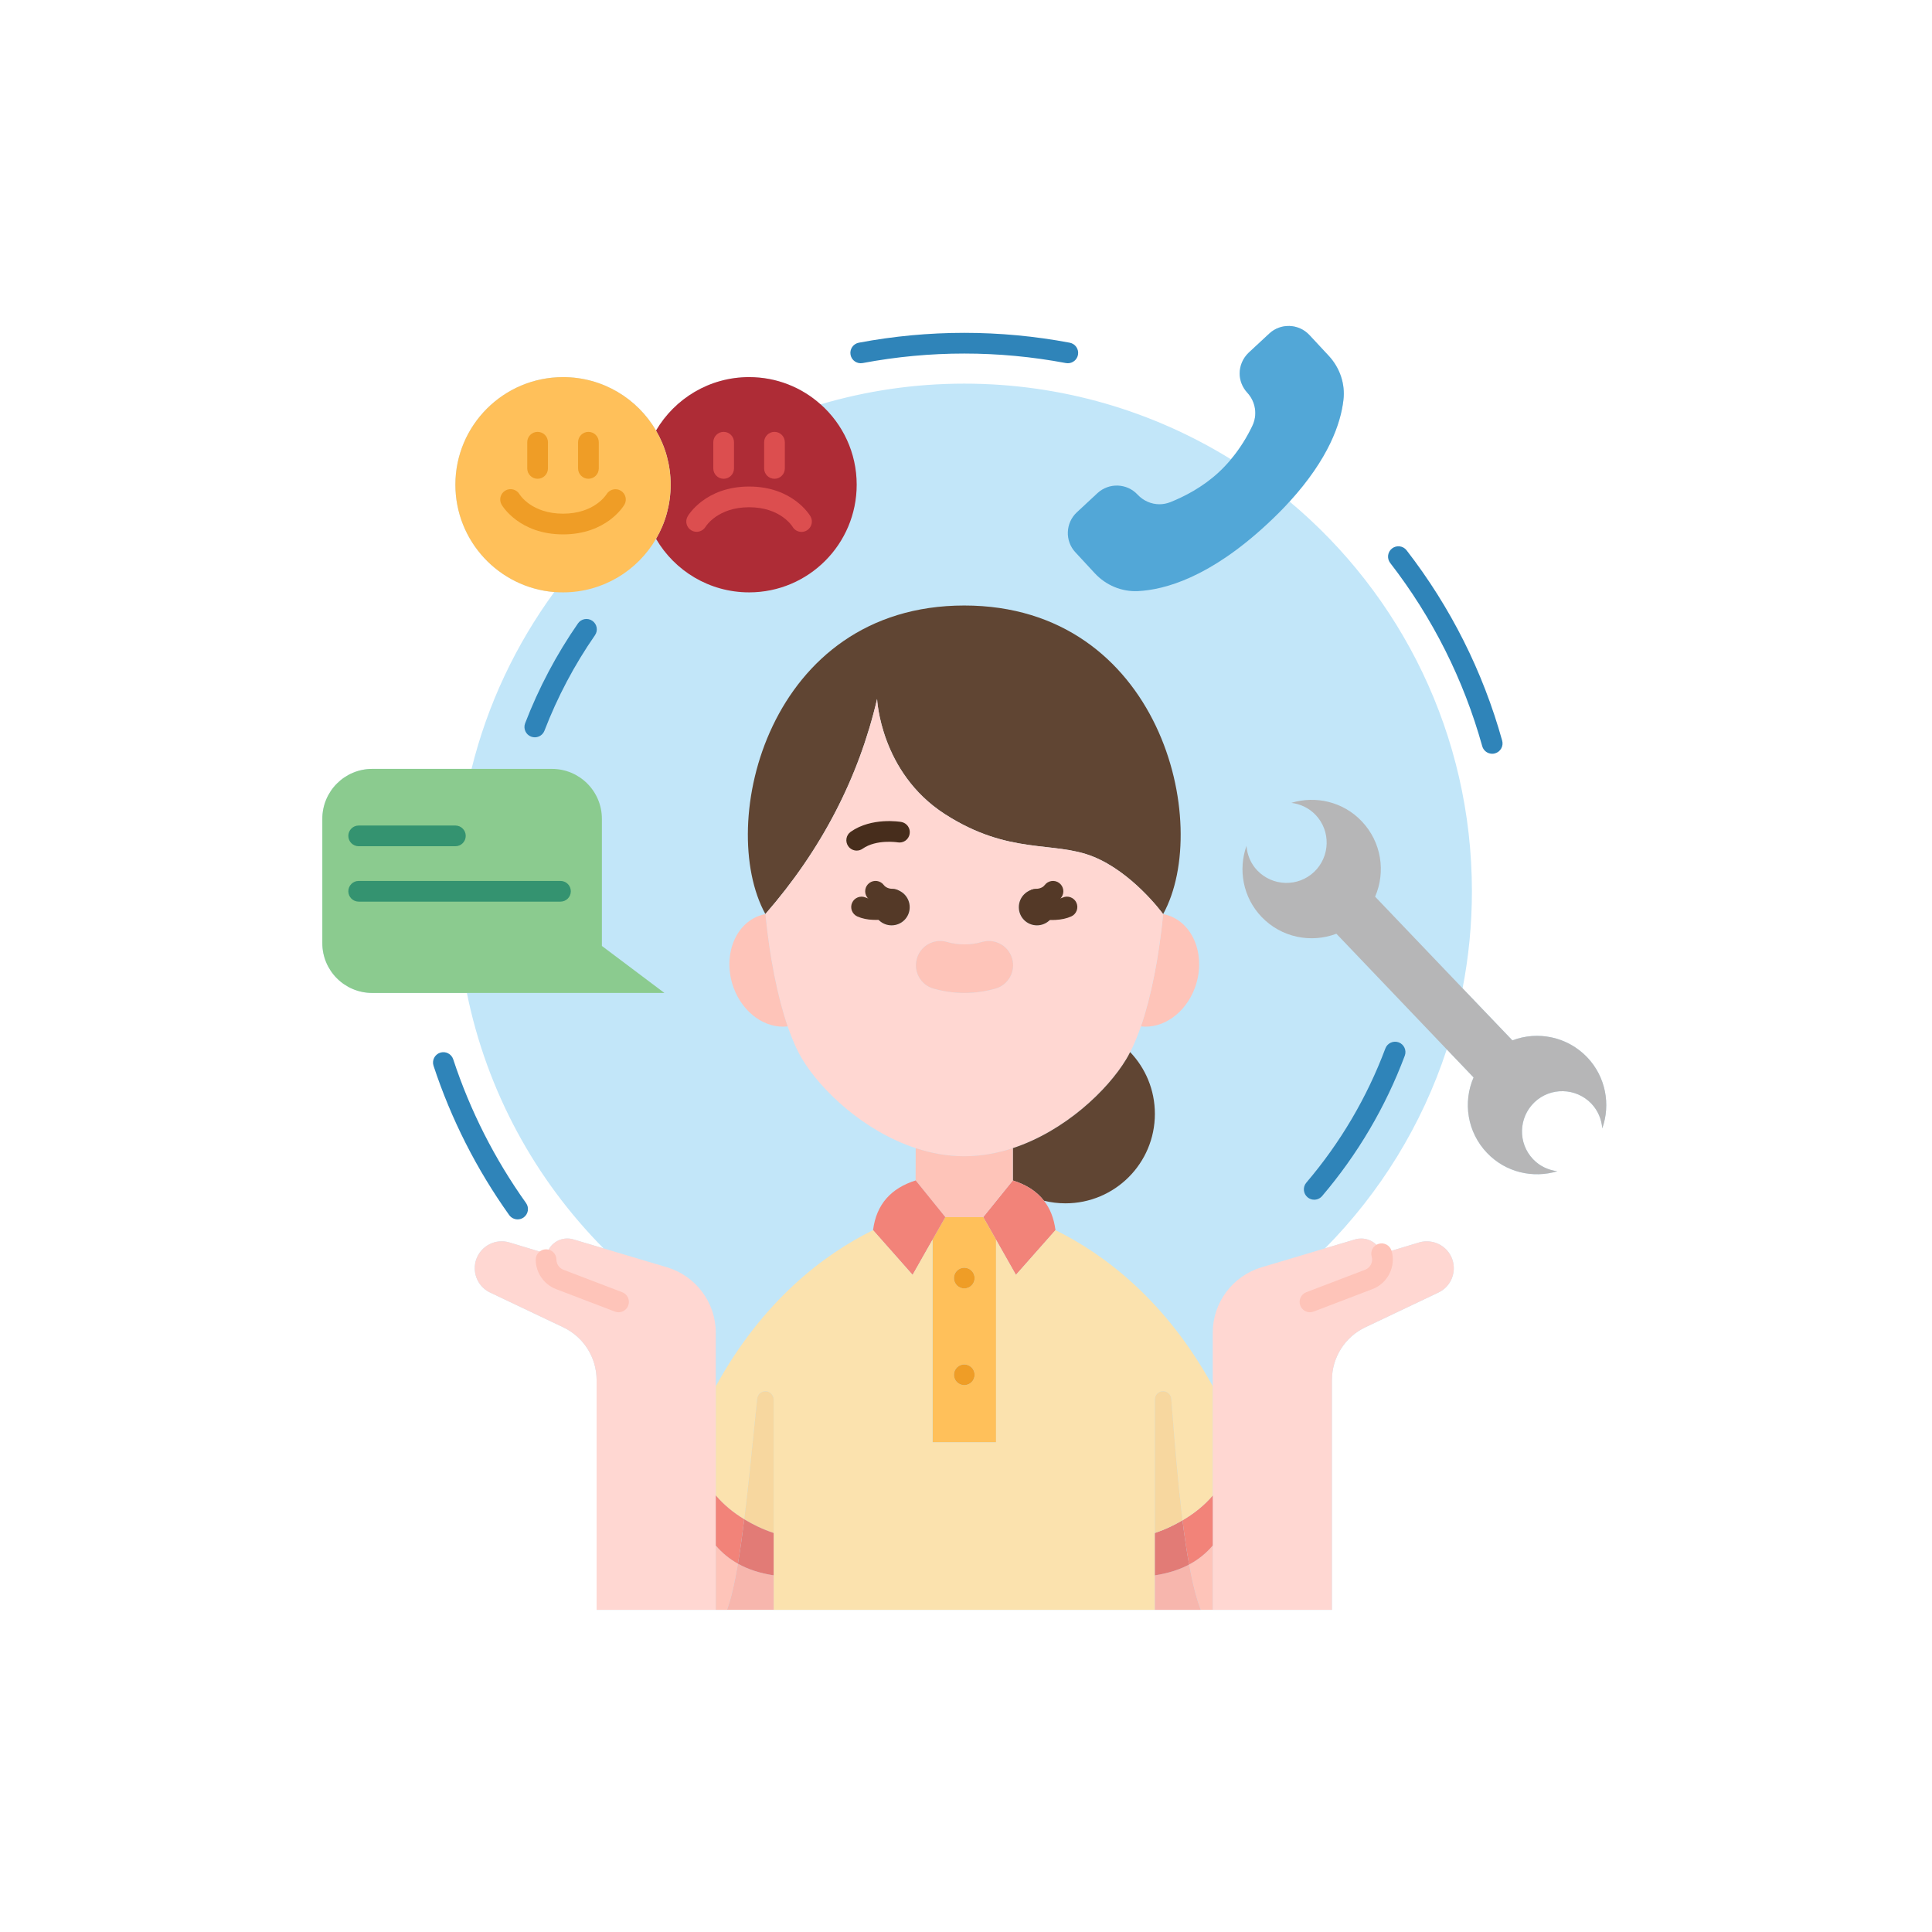 <svg xmlns="http://www.w3.org/2000/svg" xmlns:xlink="http://www.w3.org/1999/xlink" width="1080" zoomAndPan="magnify" viewBox="0 0 810 810" height="1080" preserveAspectRatio="xMidYMid meet" version="1.0"><defs><clipPath id="a3a46fda51"><path d="M 135.141 136 L 674 136 L 674 675 L 135.141 675 Z M 135.141 136 " clip-rule="nonzero"/></clipPath><clipPath id="1c073fe1fe"><path d="M 135.141 322 L 279 322 L 279 417 L 135.141 417 Z M 135.141 322 " clip-rule="nonzero"/></clipPath></defs><rect x="-81" width="972" fill="#ffffff" y="-81" height="972" fill-opacity="1"/><rect x="-81" width="972" fill="#ffffff" y="-81" height="972" fill-opacity="1"/><g clip-path="url(#a3a46fda51)"><path fill="#c2e6f9" d="M 665.418 443.254 C 657.086 434.574 644.668 432.141 634.078 436.18 L 613.199 414.344 C 615.758 401.148 617.105 387.605 617.105 373.672 C 617.105 308.039 587.371 249.305 540.664 210.281 C 557.07 192.266 562.105 177.508 563.234 167.742 C 564.059 160.969 561.758 154.242 557.113 149.207 L 548.996 140.48 C 544.527 135.664 536.973 135.359 532.156 139.832 L 523.559 147.816 C 521.043 150.203 519.738 153.375 519.738 156.586 C 519.738 159.449 520.824 162.359 522.953 164.66 C 526.469 168.48 527.293 174.035 524.992 178.68 C 523.082 182.676 520.176 187.711 516.094 192.57 C 483.625 172.473 445.293 160.84 404.273 160.84 C 383.352 160.84 363.168 163.879 344.066 169.523 L 344.023 169.523 C 336.078 162.402 325.574 158.105 314.07 158.105 C 297.402 158.105 282.902 167.133 275.047 180.504 C 267.234 167.09 252.691 158.105 236.066 158.105 C 211.148 158.105 190.922 178.289 190.922 203.207 C 190.922 226.863 209.152 246.312 232.375 248.223 C 216.359 270.141 204.379 295.23 197.695 322.363 L 156.066 322.363 C 144.52 322.363 135.141 331.738 135.141 343.285 L 135.141 395.418 C 135.141 406.965 144.52 416.297 156.066 416.297 L 195.738 416.297 C 204.117 457.621 224.477 494.562 253.039 523.387 L 240.363 519.609 C 235.633 518.223 230.684 520.914 229.293 525.645 L 213.625 520.914 C 207.809 519.133 201.645 522.301 199.648 528.031 C 199.211 529.246 199.039 530.504 199.039 531.723 C 199.039 535.977 201.469 540.012 205.508 541.922 L 236.109 556.465 C 244.66 560.5 250.129 569.141 250.129 578.602 L 250.129 674.926 L 558.418 674.926 L 558.418 578.602 C 558.418 569.141 563.887 560.5 572.438 556.465 L 603.039 541.922 C 608.25 539.492 610.766 533.5 608.902 528.031 C 607.293 523.387 602.91 520.434 598.223 520.434 C 597.137 520.434 596.008 520.566 594.922 520.914 L 579.254 525.645 C 578.125 521.738 574.566 519.262 570.703 519.262 C 569.875 519.262 569.008 519.348 568.184 519.609 L 555.508 523.387 C 578.516 500.164 596.184 471.688 606.559 439.957 L 617.801 451.719 C 613.285 462.094 615.109 474.641 623.441 483.363 C 631.258 491.566 642.758 494.129 652.918 491.047 C 649.184 490.57 645.582 488.965 642.758 486.012 C 636.336 479.285 636.594 468.605 643.324 462.137 C 650.051 455.711 660.73 455.973 667.199 462.703 C 669.977 465.652 671.453 469.301 671.758 473.074 C 675.316 463.051 673.23 451.457 665.418 443.254 Z M 665.418 443.254 " fill-opacity="1" fill-rule="nonzero"/></g><path fill="#b6b6b7" d="M 613.199 414.344 L 634.078 436.18 C 644.668 432.141 657.086 434.574 665.418 443.254 C 673.23 451.457 675.316 463.051 671.758 473.078 C 671.453 469.301 669.977 465.652 667.199 462.703 C 660.73 455.973 650.051 455.711 643.324 462.137 C 636.594 468.605 636.336 479.285 642.758 486.012 C 645.582 488.965 649.184 490.57 652.918 491.047 C 642.758 494.129 631.258 491.566 623.441 483.363 C 615.109 474.641 613.285 462.094 617.801 451.719 L 606.559 439.957 L 560.285 391.469 C 549.691 395.504 537.234 393.117 528.898 384.395 C 521.086 376.188 519.047 364.598 522.605 354.613 C 522.867 358.348 524.34 362.039 527.121 364.945 C 533.586 371.676 544.266 371.934 550.996 365.512 C 557.723 359.043 557.984 348.363 551.559 341.637 C 548.738 338.684 545.133 337.078 541.402 336.602 C 551.559 333.52 563.062 336.078 570.875 344.285 C 579.211 353.008 581.031 365.555 576.52 375.93 Z M 613.199 414.344 " fill-opacity="1" fill-rule="nonzero"/><path fill="#ffd7d2" d="M 508.453 581.164 L 508.453 558.723 C 508.453 546.09 516.789 534.977 528.855 531.332 L 555.508 523.387 L 568.184 519.609 C 569.008 519.348 569.875 519.262 570.703 519.262 C 574.566 519.262 578.125 521.738 579.254 525.645 L 594.922 520.914 C 596.008 520.566 597.137 520.434 598.223 520.434 C 602.91 520.434 607.293 523.387 608.902 528.031 C 610.766 533.5 608.25 539.492 603.039 541.922 L 572.438 556.465 C 563.887 560.5 558.418 569.141 558.418 578.602 L 558.418 674.926 L 508.453 674.926 Z M 508.453 581.164 " fill-opacity="1" fill-rule="nonzero"/><path fill="#52a7d7" d="M 557.113 149.207 C 561.758 154.242 564.059 160.969 563.234 167.742 C 562.105 177.508 557.07 192.266 540.664 210.281 C 537.887 213.363 534.758 216.488 531.242 219.746 C 507.238 242.012 488.484 247.266 477.027 247.832 C 470.211 248.133 463.656 245.355 459.012 240.363 L 450.895 231.594 C 446.379 226.777 446.684 219.223 451.504 214.754 L 460.098 206.766 C 464.914 202.293 472.469 202.555 476.941 207.375 C 479.371 209.977 482.711 211.41 486.098 211.41 C 487.66 211.41 489.223 211.105 490.742 210.5 C 496.473 208.199 504.199 204.293 511.016 197.953 C 512.883 196.219 514.574 194.395 516.094 192.57 C 520.176 187.711 523.082 182.676 524.992 178.68 C 527.293 174.035 526.469 168.48 522.953 164.66 C 520.824 162.359 519.738 159.449 519.738 156.586 C 519.738 153.375 521.043 150.203 523.559 147.816 L 532.156 139.832 C 536.973 135.359 544.527 135.664 548.996 140.48 Z M 557.113 149.207 " fill-opacity="1" fill-rule="nonzero"/><path fill="#fec4b9" d="M 490.656 384.09 C 500.945 388.168 505.547 401.582 500.988 414.086 C 496.996 424.895 487.488 431.402 478.328 430.32 C 482.625 417.816 485.883 401.234 487.66 383.223 C 488.703 383.438 489.656 383.699 490.656 384.09 Z M 490.656 384.09 " fill-opacity="1" fill-rule="nonzero"/><path fill="#604533" d="M 404.273 253.863 C 486.445 253.863 508.453 345.324 487.66 383.223 C 487.66 383.223 487.66 383.223 487.617 383.223 C 486.879 382.137 474.422 365.598 458.273 359.129 C 441.648 352.445 422.984 358.652 396.027 341.246 C 369.07 323.793 367.723 293.062 367.723 293.062 C 359.996 326.141 344.414 356.223 320.887 383.223 C 300.094 345.324 322.102 253.863 404.273 253.863 Z M 404.273 253.863 " fill-opacity="1" fill-rule="nonzero"/><path fill="#ffd7d2" d="M 368.375 375.016 C 366.984 376.363 366.16 378.273 366.16 380.355 C 366.16 380.703 366.16 381.008 366.293 381.312 C 366.727 385.086 369.938 387.953 373.801 387.953 C 378.012 387.953 381.398 384.566 381.398 380.355 C 381.398 376.145 378.012 372.715 373.801 372.715 C 371.676 372.715 369.766 373.586 368.375 375.016 Z M 442.258 381.355 C 442.344 381.051 442.387 380.703 442.387 380.355 C 442.387 378.273 441.562 376.363 440.172 375.016 C 438.785 373.586 436.875 372.715 434.746 372.715 C 430.535 372.715 427.148 376.145 427.148 380.355 C 427.148 384.566 430.535 387.953 434.746 387.953 C 438.609 387.953 441.82 385.086 442.258 381.355 Z M 320.887 383.223 C 344.414 356.223 359.996 326.141 367.723 293.062 C 367.723 293.062 369.07 323.793 396.027 341.246 C 422.984 358.652 441.648 352.445 458.273 359.129 C 474.422 365.598 486.879 382.137 487.617 383.223 C 487.66 383.223 487.66 383.223 487.66 383.223 C 485.883 401.234 482.625 417.816 478.328 430.32 C 476.941 434.355 475.465 437.957 473.812 441.086 C 473.293 442.125 472.773 443.125 472.207 444.035 C 464.352 457.102 446.422 474.203 424.633 481.367 C 418.164 483.496 411.305 484.754 404.273 484.754 C 397.242 484.754 390.383 483.496 383.914 481.367 C 362.125 474.203 344.195 457.102 336.34 444.035 C 334.125 440.348 332.086 435.703 330.219 430.32 C 325.922 417.816 322.668 401.234 320.887 383.223 Z M 417.34 414.477 C 422.723 412.957 425.891 407.312 424.371 401.93 C 423.113 397.547 419.121 394.508 414.562 394.508 C 413.605 394.508 412.695 394.637 411.785 394.898 C 409.309 395.594 406.836 395.941 404.359 395.941 C 401.887 395.941 399.414 395.594 396.98 394.898 C 396.07 394.637 395.113 394.508 394.16 394.508 C 389.645 394.508 385.609 397.547 384.395 401.93 C 382.832 407.312 386 412.957 391.383 414.477 C 395.68 415.691 400.02 416.297 404.359 416.297 C 408.703 416.297 413.043 415.691 417.34 414.477 Z M 417.34 414.477 " fill-opacity="1" fill-rule="nonzero"/><path fill="#604533" d="M 473.812 441.086 C 480.238 447.812 484.188 456.93 484.188 467 C 484.188 487.703 467.434 504.504 446.684 504.504 C 443.602 504.504 440.562 504.113 437.699 503.418 C 434.617 499.426 430.188 496.648 424.633 494.91 L 424.633 481.367 C 446.422 474.203 464.352 457.102 472.207 444.035 C 472.773 443.125 473.293 442.125 473.812 441.086 Z M 473.812 441.086 " fill-opacity="1" fill-rule="nonzero"/><path fill="#f28379" d="M 442.516 515.746 L 425.934 534.5 L 417.602 519.785 L 417.602 519.738 L 412.219 510.277 L 424.633 494.91 C 430.188 496.648 434.617 499.426 437.699 503.418 C 440.258 506.676 441.867 510.754 442.516 515.746 Z M 442.516 515.746 " fill-opacity="1" fill-rule="nonzero"/><path fill="#543927" d="M 440.172 375.016 C 441.562 376.363 442.387 378.273 442.387 380.355 C 442.387 380.703 442.344 381.051 442.258 381.355 C 441.82 385.086 438.609 387.953 434.746 387.953 C 430.535 387.953 427.148 384.566 427.148 380.355 C 427.148 376.145 430.535 372.715 434.746 372.715 C 436.875 372.715 438.785 373.586 440.172 375.016 Z M 440.172 375.016 " fill-opacity="1" fill-rule="nonzero"/><path fill="#fec4b9" d="M 424.371 401.93 C 425.891 407.312 422.723 412.957 417.34 414.477 C 413.043 415.691 408.703 416.297 404.359 416.297 C 400.02 416.297 395.68 415.691 391.383 414.477 C 386 412.957 382.832 407.312 384.395 401.93 C 385.609 397.547 389.645 394.508 394.16 394.508 C 395.113 394.508 396.07 394.637 396.98 394.898 C 399.414 395.594 401.887 395.941 404.359 395.941 C 406.836 395.941 409.309 395.594 411.785 394.898 C 412.695 394.637 413.605 394.508 414.562 394.508 C 419.121 394.508 423.113 397.547 424.371 401.93 Z M 424.371 401.93 " fill-opacity="1" fill-rule="nonzero"/><path fill="#fec4b9" d="M 424.633 481.367 L 424.633 494.91 L 412.219 510.277 L 396.332 510.277 L 383.914 494.91 L 383.871 494.91 L 383.914 481.367 C 390.383 483.496 397.242 484.754 404.273 484.754 C 411.305 484.754 418.164 483.496 424.633 481.367 Z M 424.633 481.367 " fill-opacity="1" fill-rule="nonzero"/><path fill="#ffc05a" d="M 417.602 519.785 L 417.602 604.734 L 390.949 604.734 L 390.949 519.738 L 396.332 510.277 L 412.219 510.277 L 417.602 519.738 Z M 408.613 535.844 C 408.613 533.457 406.66 531.504 404.273 531.504 C 401.887 531.504 399.934 533.457 399.934 535.844 C 399.934 538.23 401.887 540.184 404.273 540.184 C 406.66 540.184 408.613 538.23 408.613 535.844 Z M 408.613 576.387 C 408.613 574 406.66 572.047 404.273 572.047 C 401.887 572.047 399.934 574 399.934 576.387 C 399.934 578.777 401.887 580.73 404.273 580.73 C 406.66 580.73 408.613 578.777 408.613 576.387 Z M 408.613 576.387 " fill-opacity="1" fill-rule="nonzero"/><path fill="#ef9d26" d="M 408.613 535.844 C 408.613 536.129 408.586 536.41 408.531 536.691 C 408.477 536.973 408.395 537.242 408.285 537.504 C 408.176 537.77 408.043 538.02 407.883 538.258 C 407.727 538.492 407.543 538.711 407.344 538.914 C 407.141 539.117 406.922 539.297 406.684 539.453 C 406.449 539.613 406.199 539.746 405.934 539.855 C 405.672 539.965 405.398 540.047 405.121 540.102 C 404.84 540.156 404.559 540.184 404.273 540.184 C 403.988 540.184 403.707 540.156 403.426 540.102 C 403.148 540.047 402.875 539.965 402.613 539.855 C 402.348 539.746 402.098 539.613 401.863 539.453 C 401.625 539.297 401.406 539.117 401.203 538.914 C 401.004 538.711 400.824 538.492 400.664 538.258 C 400.508 538.02 400.371 537.77 400.262 537.504 C 400.156 537.242 400.07 536.973 400.016 536.691 C 399.961 536.41 399.934 536.129 399.934 535.844 C 399.934 535.559 399.961 535.277 400.016 534.996 C 400.07 534.719 400.156 534.445 400.262 534.184 C 400.371 533.922 400.508 533.672 400.664 533.434 C 400.824 533.195 401.004 532.977 401.203 532.773 C 401.406 532.574 401.625 532.395 401.863 532.234 C 402.098 532.078 402.348 531.941 402.613 531.836 C 402.875 531.727 403.148 531.645 403.426 531.586 C 403.707 531.531 403.988 531.504 404.273 531.504 C 404.559 531.504 404.84 531.531 405.121 531.586 C 405.398 531.645 405.672 531.727 405.934 531.836 C 406.199 531.941 406.449 532.078 406.684 532.234 C 406.922 532.395 407.141 532.574 407.344 532.773 C 407.543 532.977 407.727 533.195 407.883 533.434 C 408.043 533.672 408.176 533.922 408.285 534.184 C 408.395 534.445 408.477 534.719 408.531 534.996 C 408.586 535.277 408.613 535.559 408.613 535.844 Z M 408.613 535.844 " fill-opacity="1" fill-rule="nonzero"/><path fill="#ef9d26" d="M 408.613 576.387 C 408.613 576.672 408.586 576.957 408.531 577.234 C 408.477 577.516 408.395 577.785 408.285 578.051 C 408.176 578.312 408.043 578.562 407.883 578.801 C 407.727 579.035 407.543 579.258 407.344 579.457 C 407.141 579.66 406.922 579.84 406.684 579.996 C 406.449 580.156 406.199 580.289 405.934 580.398 C 405.672 580.508 405.398 580.59 405.121 580.645 C 404.84 580.699 404.559 580.73 404.273 580.73 C 403.988 580.73 403.707 580.699 403.426 580.645 C 403.148 580.59 402.875 580.508 402.613 580.398 C 402.348 580.289 402.098 580.156 401.863 579.996 C 401.625 579.84 401.406 579.66 401.203 579.457 C 401.004 579.258 400.824 579.035 400.664 578.801 C 400.508 578.562 400.371 578.312 400.262 578.051 C 400.156 577.785 400.07 577.516 400.016 577.234 C 399.961 576.957 399.934 576.672 399.934 576.387 C 399.934 576.102 399.961 575.82 400.016 575.543 C 400.07 575.262 400.156 574.988 400.262 574.727 C 400.371 574.465 400.508 574.215 400.664 573.977 C 400.824 573.738 401.004 573.52 401.203 573.32 C 401.406 573.117 401.625 572.938 401.863 572.777 C 402.098 572.621 402.348 572.488 402.613 572.379 C 402.875 572.27 403.148 572.188 403.426 572.129 C 403.707 572.074 403.988 572.047 404.273 572.047 C 404.559 572.047 404.84 572.074 405.121 572.129 C 405.398 572.188 405.672 572.27 405.934 572.379 C 406.199 572.488 406.449 572.621 406.684 572.777 C 406.922 572.938 407.141 573.117 407.344 573.32 C 407.543 573.52 407.727 573.738 407.883 573.977 C 408.043 574.215 408.176 574.465 408.285 574.727 C 408.395 574.988 408.477 575.262 408.531 575.543 C 408.586 575.82 408.613 576.102 408.613 576.387 Z M 408.613 576.387 " fill-opacity="1" fill-rule="nonzero"/><path fill="#f28379" d="M 383.914 494.91 L 396.332 510.277 L 390.949 519.738 L 390.949 519.785 L 382.613 534.5 L 366.031 515.746 C 367.422 504.766 373.715 498.121 383.871 494.91 Z M 383.914 494.91 " fill-opacity="1" fill-rule="nonzero"/><path fill="#543927" d="M 368.375 375.016 C 369.766 373.586 371.676 372.715 373.801 372.715 C 378.012 372.715 381.398 376.145 381.398 380.355 C 381.398 384.566 378.012 387.953 373.801 387.953 C 369.938 387.953 366.727 385.086 366.293 381.312 C 366.16 381.008 366.16 380.703 366.16 380.355 C 366.16 378.273 366.984 376.363 368.375 375.016 Z M 368.375 375.016 " fill-opacity="1" fill-rule="nonzero"/><path fill="#ae2c36" d="M 344.066 169.523 C 353.312 177.77 359.172 189.793 359.172 203.207 C 359.172 228.121 338.988 248.352 314.07 248.352 C 297.402 248.352 282.859 239.32 275.047 225.91 C 278.953 219.266 281.168 211.496 281.168 203.207 C 281.168 194.957 278.953 187.188 275.047 180.547 L 275.047 180.504 C 282.902 167.133 297.402 158.105 314.07 158.105 C 325.574 158.105 336.078 162.402 344.023 169.523 Z M 344.066 169.523 " fill-opacity="1" fill-rule="nonzero"/><path fill="#fec4b9" d="M 330.219 430.32 C 321.059 431.402 311.555 424.895 307.559 414.086 C 303.004 401.582 307.602 388.168 317.891 384.09 C 318.891 383.699 319.844 383.438 320.887 383.223 C 322.668 401.234 325.922 417.816 330.219 430.32 Z M 330.219 430.32 " fill-opacity="1" fill-rule="nonzero"/><path fill="#ffd7d2" d="M 300.094 647.969 L 300.094 674.926 L 250.129 674.926 L 250.129 578.602 C 250.129 569.141 244.66 560.5 236.109 556.465 L 205.508 541.922 C 201.469 540.012 199.039 535.977 199.039 531.723 C 199.039 530.504 199.211 529.246 199.648 528.031 C 201.645 522.301 207.809 519.133 213.625 520.914 L 229.293 525.645 C 230.684 520.914 235.633 518.223 240.363 519.609 L 253.039 523.387 L 279.691 531.332 C 291.758 534.977 300.094 546.09 300.094 558.723 Z M 300.094 647.969 " fill-opacity="1" fill-rule="nonzero"/><g clip-path="url(#1c073fe1fe)"><path fill="#8bcb8f" d="M 278.562 416.297 L 156.066 416.297 C 144.52 416.297 135.141 406.965 135.141 395.418 L 135.141 343.285 C 135.141 331.738 144.52 322.363 156.066 322.363 L 231.422 322.363 C 242.969 322.363 252.344 331.738 252.344 343.285 L 252.344 396.59 C 263.457 404.926 278.562 416.297 278.562 416.297 Z M 278.562 416.297 " fill-opacity="1" fill-rule="nonzero"/></g><path fill="#ffc05a" d="M 232.375 248.223 C 209.152 246.312 190.922 226.863 190.922 203.207 C 190.922 178.289 211.148 158.105 236.066 158.105 C 252.691 158.105 267.234 167.09 275.047 180.504 L 275.047 180.547 C 278.953 187.188 281.168 194.957 281.168 203.207 C 281.168 211.496 278.953 219.266 275.047 225.91 C 267.234 239.32 252.691 248.352 236.066 248.352 C 234.809 248.352 233.594 248.309 232.375 248.223 Z M 232.375 248.223 " fill-opacity="1" fill-rule="nonzero"/><path fill="#472d1c" d="M 359.176 356.613 C 357.809 356.613 356.465 355.969 355.617 354.762 C 354.242 352.801 354.715 350.09 356.68 348.715 C 365.469 342.555 377.348 344.527 377.844 344.609 C 380.203 345.016 381.789 347.266 381.375 349.629 C 380.969 351.984 378.754 353.578 376.367 353.164 C 376.137 353.121 367.434 351.777 361.664 355.824 C 360.906 356.355 360.035 356.613 359.176 356.613 Z M 359.176 356.613 " fill-opacity="1" fill-rule="nonzero"/><path fill="#543927" d="M 441.188 385.723 C 437.656 385.723 434.188 384.98 432.098 383.742 C 430.035 382.52 429.359 379.852 430.578 377.789 C 431.805 375.73 434.469 375.051 436.531 376.27 C 436.961 376.512 439.148 377.168 442.035 377.02 C 443.477 376.945 444.664 376.707 445.578 376.297 C 447.758 375.32 450.332 376.309 451.309 378.504 C 452.277 380.695 451.289 383.262 449.102 384.23 C 447.211 385.07 444.98 385.562 442.477 385.684 C 442.047 385.711 441.617 385.723 441.188 385.723 Z M 441.188 385.723 " fill-opacity="1" fill-rule="nonzero"/><path fill="#543927" d="M 367.32 385.672 C 366.887 385.672 366.465 385.664 366.062 385.645 C 363.777 385.59 361.391 385.094 359.461 384.242 C 357.266 383.273 356.273 380.711 357.242 378.516 C 358.207 376.324 360.77 375.34 362.965 376.297 C 363.863 376.695 365.113 376.941 366.395 376.969 C 369.199 377.102 371.5 376.543 372.004 376.285 C 374.082 375.195 376.75 375.895 377.902 377.926 C 379.059 379.961 378.496 382.484 376.504 383.707 C 374.234 385.102 370.469 385.672 367.32 385.672 Z M 367.32 385.672 " fill-opacity="1" fill-rule="nonzero"/><path fill="#543927" d="M 374.367 381.355 C 372.484 381.355 368.855 380.973 365.656 378.402 C 364.832 377.723 364.168 377.035 363.598 376.27 C 362.16 374.352 362.555 371.629 364.473 370.195 C 366.395 368.754 369.117 369.152 370.551 371.07 C 370.703 371.273 370.887 371.461 371.133 371.664 C 372.297 372.598 373.902 372.672 374.367 372.672 C 376.762 372.672 378.707 374.617 378.707 377.012 C 378.707 379.41 376.762 381.355 374.367 381.355 Z M 374.367 381.355 " fill-opacity="1" fill-rule="nonzero"/><path fill="#543927" d="M 434.184 381.355 C 431.785 381.355 429.84 379.41 429.84 377.012 C 429.84 374.617 431.785 372.672 434.184 372.672 C 434.648 372.672 436.254 372.598 437.457 371.629 C 437.66 371.461 437.848 371.27 437.996 371.07 C 439.434 369.156 442.152 368.758 444.074 370.195 C 445.992 371.629 446.383 374.352 444.953 376.27 C 444.379 377.035 443.719 377.723 442.934 378.367 C 439.691 380.969 436.062 381.355 434.184 381.355 Z M 434.184 381.355 " fill-opacity="1" fill-rule="nonzero"/><path fill="#fec4b9" d="M 549.215 550.168 C 547.469 550.168 545.82 549.105 545.16 547.375 C 544.305 545.133 545.426 542.625 547.664 541.77 L 572.32 532.352 C 574.535 531.508 575.746 529.098 575.09 526.863 C 574.414 524.562 575.727 522.148 578.027 521.473 C 580.328 520.797 582.742 522.113 583.422 524.41 C 585.348 530.973 581.832 538.02 575.41 540.461 L 550.766 549.875 C 550.25 550.074 549.73 550.168 549.215 550.168 Z M 549.215 550.168 " fill-opacity="1" fill-rule="nonzero"/><path fill="#fec4b9" d="M 498.543 655.938 C 499.918 663.453 501.512 669.941 503.418 674.922 L 508.453 674.922 L 508.453 647.965 C 505.598 651.32 502.316 653.93 498.543 655.938 Z M 498.543 655.938 " fill-opacity="1" fill-rule="nonzero"/><path fill="#f28379" d="M 495.77 637.391 C 496.59 644.07 497.508 650.285 498.543 655.938 C 502.316 653.93 505.598 651.316 508.453 647.965 L 508.453 626.953 C 504.965 631.078 500.68 634.508 495.77 637.391 Z M 495.77 637.391 " fill-opacity="1" fill-rule="nonzero"/><path fill="#fbe2ae" d="M 442.516 515.746 L 425.934 534.5 L 417.602 519.785 L 417.602 604.734 L 390.949 604.734 L 390.949 519.785 L 382.613 534.5 L 366.031 515.746 C 345.195 526.035 319.758 545.395 300.094 581.207 L 300.094 626.957 C 303.41 630.875 307.434 634.176 312.035 636.977 C 313.93 621.695 315.621 604.039 317.457 586.395 C 317.641 584.633 319.129 583.289 320.898 583.289 C 322.809 583.289 324.359 584.84 324.359 586.75 L 324.359 674.926 L 484.188 674.926 L 484.188 586.73 C 484.188 584.832 485.73 583.289 487.633 583.289 C 489.43 583.289 490.922 584.676 491.059 586.469 C 492.453 604.289 493.875 621.977 495.77 637.395 C 500.68 634.512 504.965 631.082 508.453 626.965 L 508.453 581.164 C 488.789 545.395 463.352 526.035 442.516 515.746 Z M 442.516 515.746 " fill-opacity="1" fill-rule="nonzero"/><path fill="#fec4b9" d="M 300.094 647.969 L 300.094 674.926 L 304.805 674.926 C 306.531 670.281 308.027 663.617 309.379 655.586 C 305.875 653.621 302.789 651.129 300.094 647.969 Z M 300.094 647.969 " fill-opacity="1" fill-rule="nonzero"/><path fill="#f28379" d="M 309.383 655.582 C 310.324 649.988 311.203 643.711 312.035 636.973 C 307.434 634.172 303.41 630.875 300.094 626.953 L 300.094 647.965 C 302.789 651.129 305.875 653.621 309.383 655.582 Z M 309.383 655.582 " fill-opacity="1" fill-rule="nonzero"/><path fill="#f7b6ad" d="M 484.188 660.469 L 484.188 674.926 L 503.418 674.926 C 501.512 669.941 499.918 663.457 498.543 655.941 C 494.402 658.148 489.668 659.629 484.188 660.469 Z M 484.188 660.469 " fill-opacity="1" fill-rule="nonzero"/><path fill="#e27b76" d="M 495.77 637.391 C 492.25 639.457 488.445 641.285 484.188 642.715 L 484.188 660.469 C 489.668 659.629 494.402 658.152 498.543 655.941 C 497.508 650.285 496.59 644.07 495.77 637.391 Z M 495.77 637.391 " fill-opacity="1" fill-rule="nonzero"/><path fill="#f7d79f" d="M 491.059 586.465 C 490.922 584.672 489.43 583.285 487.633 583.285 C 485.73 583.285 484.188 584.828 484.188 586.727 L 484.188 642.711 C 488.445 641.277 492.25 639.457 495.77 637.387 C 493.875 621.977 492.453 604.285 491.059 586.465 Z M 491.059 586.465 " fill-opacity="1" fill-rule="nonzero"/><path fill="#f7d79f" d="M 324.359 586.75 C 324.359 584.84 322.809 583.289 320.898 583.289 C 319.129 583.289 317.641 584.633 317.457 586.395 C 315.621 604.039 313.93 621.695 312.035 636.977 C 315.746 639.234 319.809 641.188 324.359 642.715 Z M 324.359 586.75 " fill-opacity="1" fill-rule="nonzero"/><path fill="#f7b6ad" d="M 309.383 655.582 C 308.027 663.613 306.535 670.277 304.809 674.922 L 324.363 674.922 L 324.363 660.465 C 318.602 659.586 313.672 657.988 309.383 655.582 Z M 309.383 655.582 " fill-opacity="1" fill-rule="nonzero"/><path fill="#e27b76" d="M 324.359 660.469 L 324.359 642.715 C 319.805 641.184 315.742 639.234 312.035 636.977 C 311.203 643.715 310.324 649.988 309.383 655.586 C 313.672 657.988 318.602 659.586 324.359 660.469 Z M 324.359 660.469 " fill-opacity="1" fill-rule="nonzero"/><path fill="#fec4b9" d="M 259.332 550.168 C 258.816 550.168 258.297 550.078 257.785 549.883 L 233.129 540.465 C 228.027 538.512 224.605 533.551 224.605 528.117 C 224.605 525.723 226.551 523.777 228.949 523.777 C 231.344 523.777 233.289 525.723 233.289 528.117 C 233.289 529.977 234.469 531.684 236.23 532.355 L 260.883 541.773 C 263.121 542.629 264.242 545.137 263.387 547.379 C 262.727 549.105 261.078 550.168 259.332 550.168 Z M 259.332 550.168 " fill-opacity="1" fill-rule="nonzero"/><path fill="#349370" d="M 190.922 354.789 L 150.379 354.789 C 147.98 354.789 146.039 352.844 146.039 350.449 C 146.039 348.051 147.98 346.105 150.379 346.105 L 190.922 346.105 C 193.316 346.105 195.262 348.051 195.262 350.449 C 195.262 352.844 193.316 354.789 190.922 354.789 Z M 190.922 354.789 " fill-opacity="1" fill-rule="nonzero"/><path fill="#349370" d="M 234.98 378.012 L 150.379 378.012 C 147.98 378.012 146.039 376.066 146.039 373.672 C 146.039 371.273 147.98 369.332 150.379 369.332 L 234.98 369.332 C 237.379 369.332 239.32 371.273 239.32 373.672 C 239.32 376.066 237.379 378.012 234.98 378.012 Z M 234.98 378.012 " fill-opacity="1" fill-rule="nonzero"/><path fill="#ef9d26" d="M 225.387 200.727 C 222.992 200.727 221.047 198.781 221.047 196.387 L 221.047 185.406 C 221.047 183.008 222.992 181.062 225.387 181.062 C 227.785 181.062 229.73 183.008 229.73 185.406 L 229.73 196.387 C 229.73 198.789 227.785 200.727 225.387 200.727 Z M 225.387 200.727 " fill-opacity="1" fill-rule="nonzero"/><path fill="#ef9d26" d="M 246.703 200.727 C 244.305 200.727 242.359 198.781 242.359 196.387 L 242.359 185.406 C 242.359 183.008 244.305 181.062 246.703 181.062 C 249.098 181.062 251.043 183.008 251.043 185.406 L 251.043 196.387 C 251.043 198.789 249.098 200.727 246.703 200.727 Z M 246.703 200.727 " fill-opacity="1" fill-rule="nonzero"/><path fill="#ef9d26" d="M 236.066 224.043 C 217.766 224.043 210.602 212.105 210.309 211.598 C 209.102 209.527 209.805 206.871 211.875 205.664 C 213.945 204.457 216.602 205.16 217.809 207.23 C 217.992 207.52 222.945 215.359 236.066 215.359 C 249.145 215.359 254.098 207.52 254.309 207.188 C 255.547 205.16 258.211 204.492 260.246 205.707 C 262.285 206.926 262.98 209.539 261.781 211.594 C 261.488 212.105 254.328 224.043 236.066 224.043 Z M 236.066 224.043 " fill-opacity="1" fill-rule="nonzero"/><path fill="#dc4e4f" d="M 303.395 200.727 C 300.996 200.727 299.051 198.781 299.051 196.387 L 299.051 185.406 C 299.051 183.008 300.996 181.062 303.395 181.062 C 305.789 181.062 307.734 183.008 307.734 185.406 L 307.734 196.387 C 307.734 198.789 305.789 200.727 303.395 200.727 Z M 303.395 200.727 " fill-opacity="1" fill-rule="nonzero"/><path fill="#dc4e4f" d="M 324.707 200.727 C 322.309 200.727 320.367 198.781 320.367 196.387 L 320.367 185.406 C 320.367 183.008 322.309 181.062 324.707 181.062 C 327.102 181.062 329.047 183.008 329.047 185.406 L 329.047 196.387 C 329.047 198.789 327.102 200.727 324.707 200.727 Z M 324.707 200.727 " fill-opacity="1" fill-rule="nonzero"/><path fill="#dc4e4f" d="M 336.039 223 C 334.543 223 333.086 222.223 332.281 220.836 C 332.098 220.539 327.145 212.664 314.074 212.664 C 300.957 212.664 296 220.539 295.797 220.875 C 294.555 222.906 291.906 223.578 289.859 222.367 C 287.812 221.152 287.113 218.539 288.309 216.48 C 288.605 215.969 295.762 203.984 314.074 203.984 C 332.344 203.984 339.496 215.969 339.797 216.48 C 340.996 218.555 340.289 221.211 338.215 222.414 C 337.527 222.809 336.777 223 336.039 223 Z M 336.039 223 " fill-opacity="1" fill-rule="nonzero"/><path fill="#2f84b9" d="M 217.016 511.23 C 215.656 511.23 214.324 510.598 213.477 509.414 C 199.801 490.234 189.129 469.18 181.762 446.832 C 181.012 444.559 182.25 442.102 184.527 441.348 C 186.809 440.598 189.258 441.836 190.012 444.113 C 197.098 465.637 207.375 485.906 220.543 504.375 C 221.938 506.328 221.48 509.035 219.531 510.43 C 218.77 510.969 217.887 511.23 217.016 511.23 Z M 217.016 511.23 " fill-opacity="1" fill-rule="nonzero"/><path fill="#2f84b9" d="M 625.613 316.023 C 623.711 316.023 621.973 314.766 621.434 312.848 C 613.633 284.883 600.648 259.039 582.852 236.027 C 581.383 234.129 581.73 231.406 583.629 229.938 C 585.527 228.473 588.246 228.816 589.719 230.715 C 608.203 254.613 621.688 281.465 629.793 310.512 C 630.438 312.82 629.086 315.215 626.777 315.859 C 626.391 315.973 626 316.023 625.613 316.023 Z M 625.613 316.023 " fill-opacity="1" fill-rule="nonzero"/><path fill="#2f84b9" d="M 447.688 152.289 C 447.422 152.289 447.148 152.266 446.879 152.215 C 418.637 146.898 389.91 146.898 361.668 152.215 C 359.293 152.648 357.043 151.109 356.598 148.75 C 356.156 146.395 357.707 144.129 360.062 143.68 C 389.359 138.168 419.188 138.168 448.484 143.68 C 450.84 144.129 452.391 146.395 451.949 148.75 C 451.559 150.836 449.734 152.289 447.688 152.289 Z M 447.688 152.289 " fill-opacity="1" fill-rule="nonzero"/><path fill="#2f84b9" d="M 550.988 502.984 C 549.996 502.984 548.996 502.645 548.176 501.945 C 546.355 500.395 546.133 497.652 547.688 495.828 C 561.965 479.059 573.113 460.125 580.828 439.555 C 581.672 437.312 584.176 436.188 586.418 437.016 C 588.664 437.859 589.801 440.363 588.961 442.609 C 580.891 464.121 569.23 483.918 554.297 501.461 C 553.438 502.465 552.219 502.984 550.988 502.984 Z M 550.988 502.984 " fill-opacity="1" fill-rule="nonzero"/><path fill="#2f84b9" d="M 224.215 309.121 C 223.695 309.121 223.168 309.027 222.656 308.832 C 220.422 307.973 219.305 305.461 220.168 303.223 C 225.871 288.402 233.324 274.328 242.309 261.375 C 243.676 259.398 246.379 258.918 248.352 260.285 C 250.32 261.652 250.809 264.355 249.441 266.328 C 240.848 278.711 233.723 292.176 228.266 306.344 C 227.602 308.062 225.957 309.121 224.215 309.121 Z M 224.215 309.121 " fill-opacity="1" fill-rule="nonzero"/></svg>